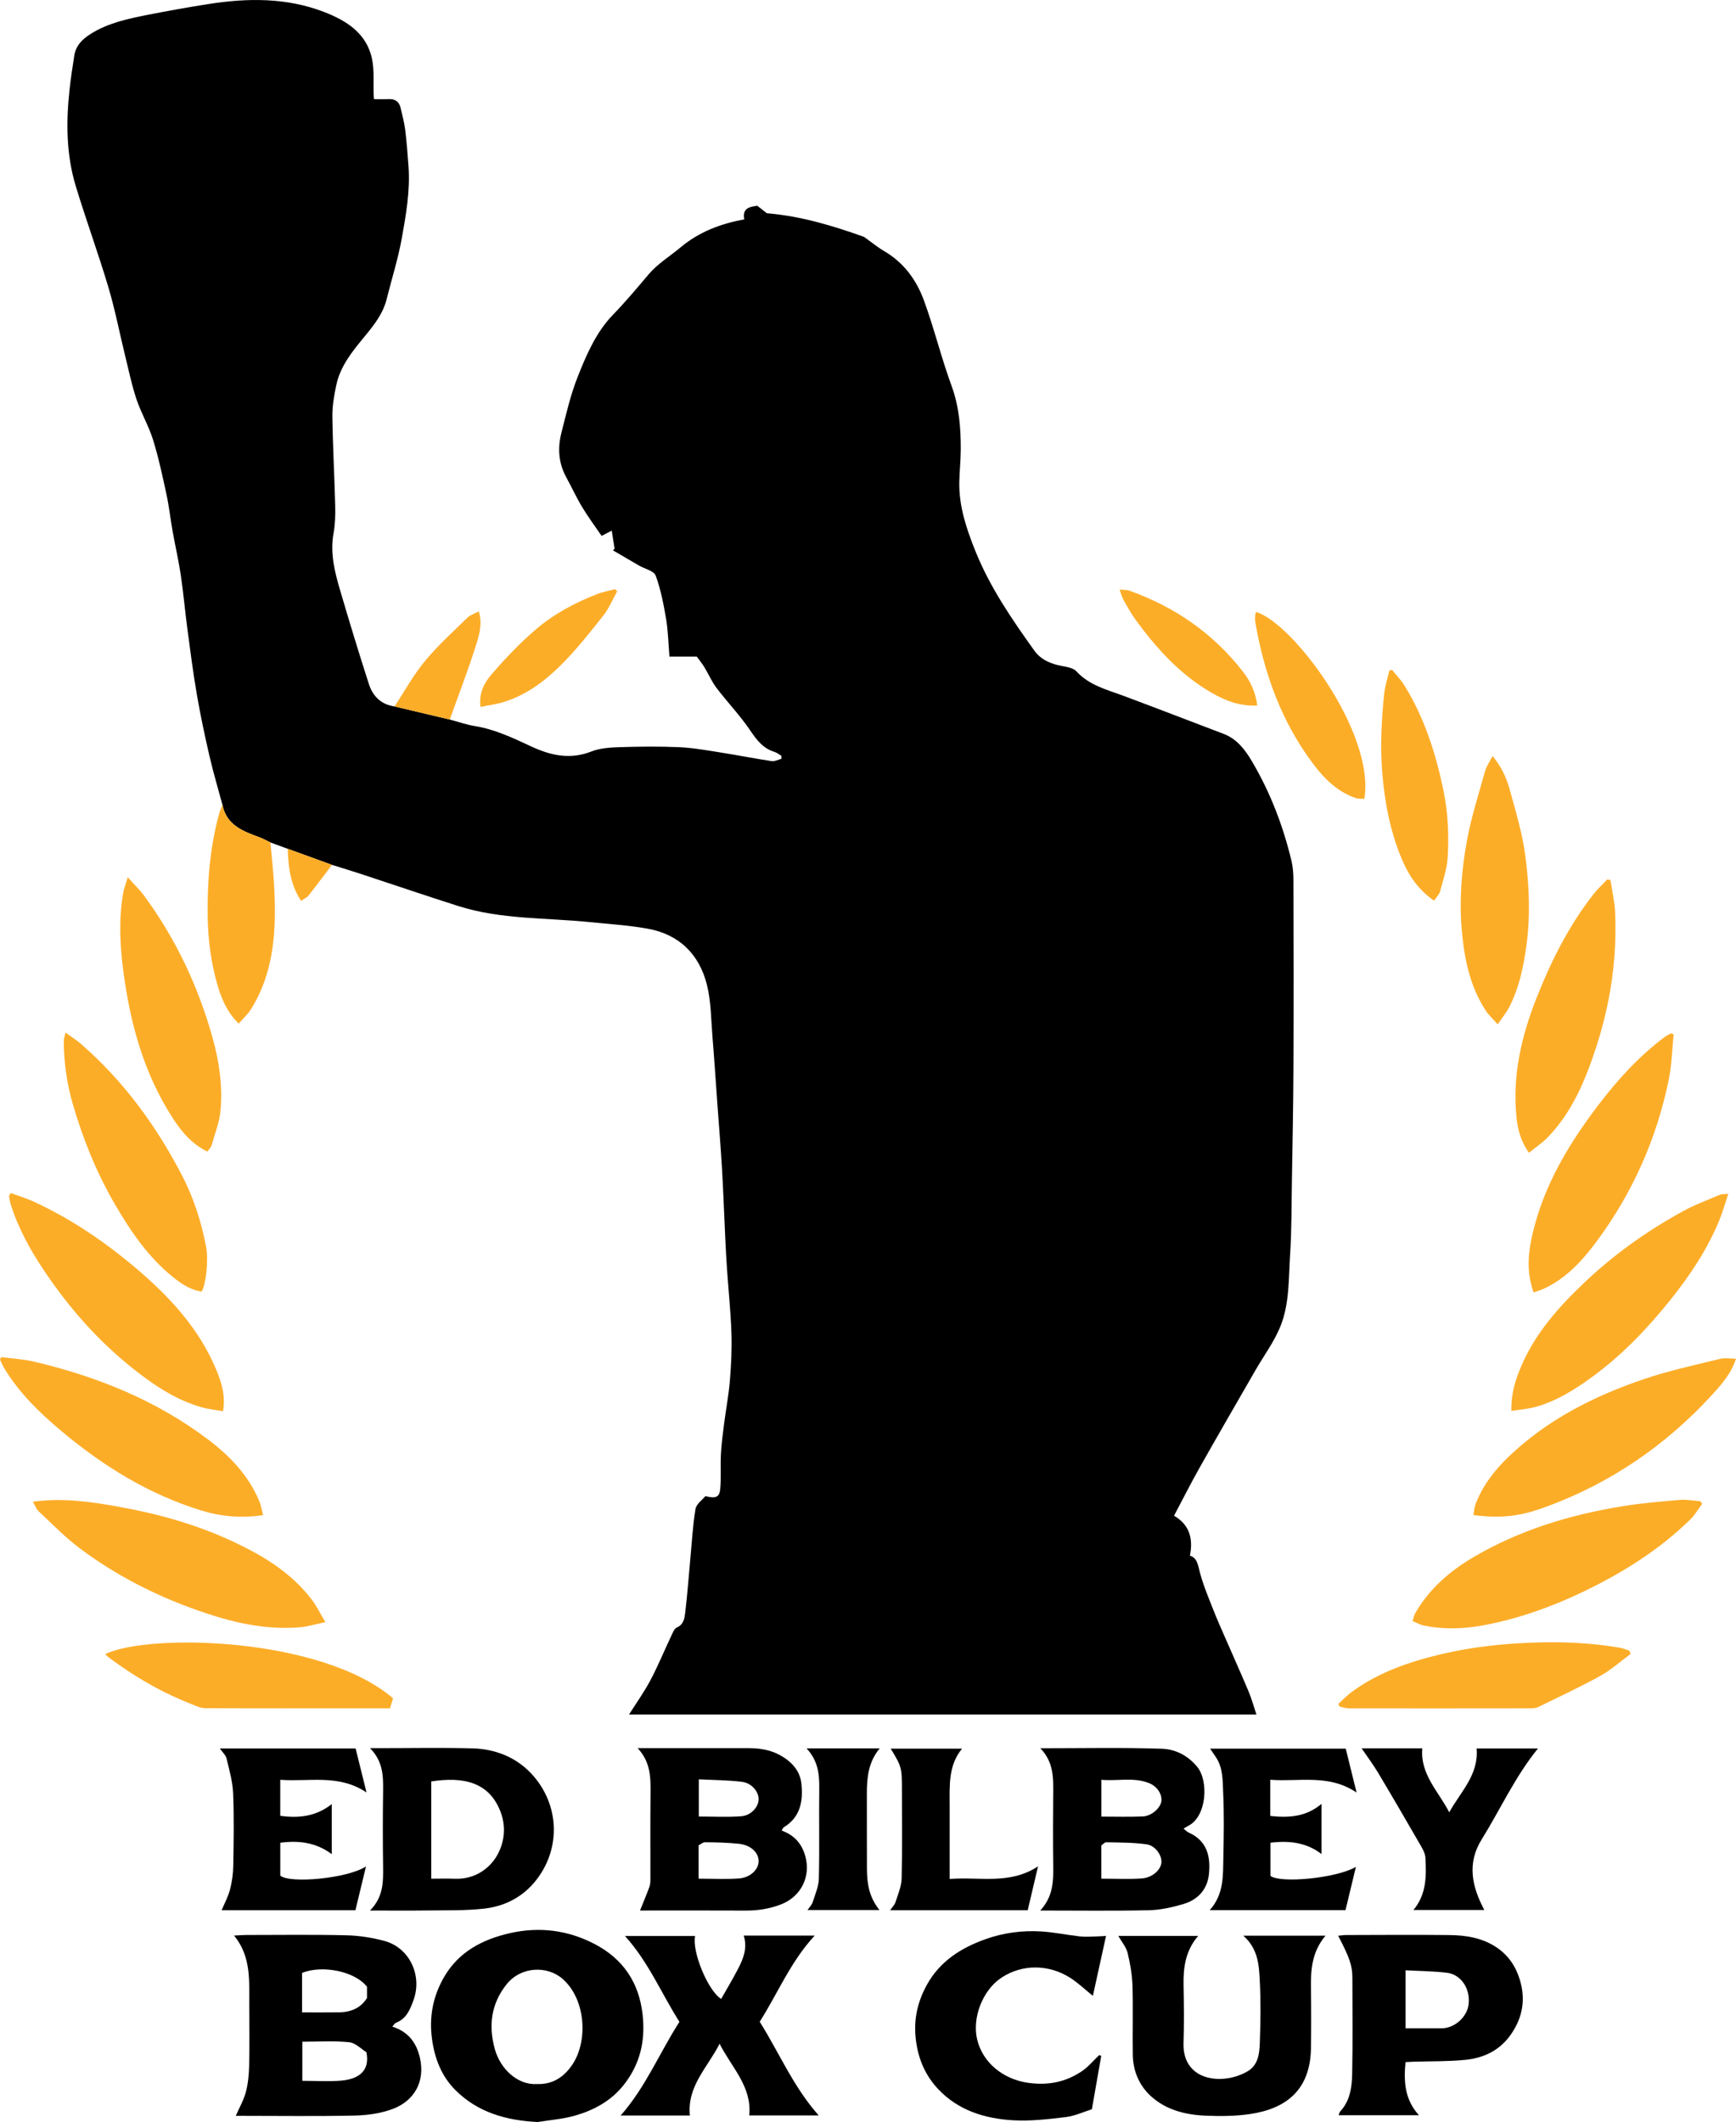 <?xml version="1.0" encoding="UTF-8"?><svg id="Layer_2" xmlns="http://www.w3.org/2000/svg" viewBox="0 0 1090.6 1333.17"><defs><style>.cls-1,.cls-2{stroke-width:0px;}.cls-2{fill:#fcad28;}

        </style></defs><g id="Layer_1-2"><path class="cls-1" d="M282.56,452.06c5.27,1.4,10.47,3.24,15.83,4.11,12.69,2.06,24.07,7.55,35.52,12.87,12.19,5.65,24.3,8.32,37.59,3.09,5.47-2.15,11.84-2.53,17.83-2.72,12.49-.39,25.02-.54,37.49.02,8.64.39,17.24,1.96,25.81,3.31,10.73,1.69,21.39,3.81,32.12,5.43,1.94.29,4.11-.92,6.17-1.44,0-.63-.01-1.25-.02-1.88-1.46-.85-2.83-2.01-4.4-2.49-7.17-2.2-11.12-7.44-15.2-13.47-6.35-9.39-14.3-17.68-21.18-26.72-3-3.94-4.96-8.65-7.56-12.91-1.51-2.47-3.36-4.73-4.83-6.76h-17.16c-.72-8.58-.85-16.15-2.1-23.53-1.57-9.24-3.33-18.59-6.55-27.33-1.11-3-6.88-4.25-10.5-6.34-5.45-3.15-10.88-6.35-16.31-9.52.33-.36.65-.72.98-1.09-.56-3.58-1.13-7.17-1.78-11.32-2.66,1.39-4.21,2.2-6.36,3.32-4.11-6.03-8.47-11.87-12.21-18.08-3.67-6.08-6.62-12.59-10.04-18.83-4.85-8.85-5.44-18.26-3.04-27.74,3-11.86,5.75-23.91,10.23-35.23,5.52-13.95,11.61-28.15,22.17-39.03,7.93-8.18,15.13-16.79,22.45-25.45,5.61-6.63,13.42-11.39,20.2-17.05,11.47-9.58,24.94-14.71,39.86-17.47-1.37-6.97,3.2-7.87,8.19-8.54,2.23,1.75,4.56,3.58,5.99,4.7,21.86,1.84,41.8,8,61.06,14.85,4.28,3.05,8.37,6.44,12.88,9.09,12.17,7.16,20.05,18.04,24.71,30.75,6.48,17.68,10.93,36.11,17.41,53.79,4.8,13.11,5.81,26.41,5.76,40-.02,6.8-.78,13.59-.91,20.39-.29,15.22,4.5,29.38,10.04,43.21,9.13,22.81,22.96,42.95,37.16,62.79,4.03,5.62,10.26,8.23,17.08,9.54,3.22.62,7.26,1.2,9.23,3.35,8.21,8.93,19.35,11.59,29.99,15.56,20.87,7.79,41.65,15.83,62.48,23.74,8.48,3.22,13.58,10.01,17.92,17.37,11.5,19.5,19.51,40.44,24.78,62.42.95,3.96,1.22,8.16,1.23,12.24.09,39.5.17,79,0,118.5-.1,23.63-.58,47.25-.97,70.87-.25,15.3-.14,30.63-1.13,45.89-.98,15.14-.32,30.78-6.11,45.04-3.95,9.72-10.42,18.4-15.71,27.59-11.67,20.28-23.41,40.53-34.91,60.91-5.53,9.8-10.6,19.87-16.19,30.41,9.54,5.52,12.17,14.08,9.99,25.1,4.62,1.37,5.03,5.86,6.27,10.54,2.12,7.98,5.36,15.68,8.39,23.39,2.58,6.57,5.49,13,8.31,19.47,4.64,10.66,9.43,21.26,13.92,31.99,1.93,4.62,3.25,9.5,4.89,14.41h-394.16c4.52-7.17,9.5-14.09,13.45-21.56,4.82-9.1,8.74-18.67,13.15-27.99.89-1.88,1.83-4.43,3.43-5.13,4.48-1.99,4.87-6.02,5.31-9.66,1.32-10.93,2.11-21.92,3.13-32.89.99-10.65,1.56-21.37,3.29-31.9.51-3.13,4.32-5.72,6.22-8.08,6.7,1.64,8.89.64,9.35-4.76.61-7.16.03-14.4.41-21.59.33-6.37,1.17-12.73,1.98-19.06,1.16-9.1,2.91-18.14,3.66-27.27.81-9.9,1.29-19.88.96-29.8-.45-13.36-1.85-26.69-2.77-40.04-.45-6.44-.78-12.88-1.09-19.32-.7-14.56-1.2-29.14-2.05-43.69-.81-13.83-1.96-27.65-2.96-41.47-1-13.82-1.89-27.64-3.03-41.45-.91-10.97-.84-22.23-3.49-32.8-4.79-19.13-17.4-31.68-37.2-35.25-12.07-2.17-24.4-2.92-36.63-4.16-27.51-2.8-55.54-1.57-82.32-10.06-20.28-6.43-40.4-13.33-60.61-19.97-6.23-2.05-12.52-3.95-18.78-5.91-9.26-3.36-18.53-6.73-27.79-10.09-3.63-1.33-7.26-2.66-10.89-3.99-2.36-1.12-4.64-2.43-7.08-3.32-10.33-3.79-20.53-7.64-23.05-20.28-2.72-10.13-5.74-20.19-8.1-30.4-2.96-12.82-5.71-25.72-7.95-38.68-2.37-13.7-4.14-27.5-5.97-41.28-1.51-11.36-2.5-22.78-4.18-34.11-1.36-9.15-3.47-18.19-5.1-27.31-1.38-7.71-2.21-15.54-3.86-23.19-2.49-11.54-4.96-23.14-8.45-34.4-2.7-8.7-7.48-16.75-10.39-25.41-2.97-8.85-4.86-18.06-7.09-27.15-3.54-14.43-6.35-29.07-10.58-43.28-6.36-21.34-14.05-42.28-20.51-63.59-5.96-19.66-6.11-39.92-3.93-60.21.78-7.29,1.87-14.56,3.03-21.8,1.01-6.34,5.16-10.37,10.42-13.66,10.85-6.78,23.09-9.38,35.34-11.82,12.89-2.56,25.83-4.86,38.81-6.89,24.44-3.82,48.84-4.03,72.26,4.99,14.01,5.4,26.87,13.33,30.22,29.62,1.48,7.2.74,14.86,1.01,22.32.02.63.08,1.27.18,2.87,3.16,0,6.22.11,9.26-.03,4.01-.17,6.56,1.55,7.46,5.45,1.06,4.56,2.32,9.12,2.9,13.75.95,7.66,1.53,15.38,2.09,23.08,1.1,15.27-1.55,30.29-4.22,45.17-2.32,12.91-6.34,25.52-9.53,38.28-2.29,9.15-7.95,16.27-13.76,23.32-7.66,9.29-15.38,18.63-17.9,30.81-1.33,6.4-2.51,13-2.42,19.5.25,18.72,1.31,37.42,1.78,56.13.14,5.75-.01,11.63-1.04,17.26-2.3,12.54.75,24.34,4.19,36.06,5.77,19.64,11.73,39.24,18.02,58.72,2.45,7.61,7.71,12.88,16.16,14.03,11.57,2.75,23.13,5.49,34.7,8.23Z"/><path class="cls-1" d="M147.06,1216.02c3.06-.15,5.3-.36,7.54-.36,20.99-.01,42-.31,62.98.19,8.04.19,16.25,1.46,24.02,3.58,15.61,4.26,23.73,21.51,18.26,36.9-2.16,6.07-4.47,11.93-11.17,14.51-.78.3-1.28,1.35-2.23,2.4,9.84,3.13,15.07,9.83,17.3,19.41,3.56,15.25-3.69,27.36-17.22,32.37-7.45,2.76-15.84,3.92-23.84,4.09-23.48.52-46.98.18-70.48.18h-4.1c2.23-5.13,4.98-9.88,6.34-15,1.41-5.32,1.92-10.98,2.05-16.51.28-12.82.15-25.66.07-38.49-.09-14.83,1.33-29.99-9.54-43.28ZM189.75,1264.28c8.39,0,15.86.09,23.33-.03,7.27-.11,13.42-2.56,17.48-9,0-2.39,0-4.71,0-7.04-7.27-9.52-27.6-13.97-40.81-8.74v24.81ZM230.18,1289.28c-3.17-1.93-6.82-5.84-10.82-6.25-9.6-.98-19.37-.32-29.43-.32v24.57c8.71,0,16.71.57,24.6-.14,10.19-.92,18.14-5.65,15.65-17.86Z"/><path class="cls-1" d="M337.77,1333.17c-19.72-.99-37.63-5.96-51.77-20.16-8.56-8.6-12.83-19.43-14.55-31.59-2.04-14.4.58-27.61,7.87-39.91,9.18-15.48,24-23.09,40.74-26.94,18.5-4.26,36.63-2.07,53.55,6.8,17.94,9.4,27.92,24.24,30.13,44.62,1.78,16.49-1.73,31.16-12.11,44.14-7.9,9.88-18.58,15.6-30.36,19-7.59,2.19-15.65,2.76-23.5,4.05ZM337.22,1309.31c10.08.36,17.14-4.48,22.33-12.19,9.97-14.84,8.48-40.91-5.94-53.73-9.76-8.68-26.33-8.04-35.35,3.25-9.78,12.24-11.39,25.94-7.49,40.4,3.52,13.04,14.6,22.99,26.45,22.27Z"/><path class="cls-1" d="M832.72,1216.08c-8.65,10.3-9.32,21.58-9.15,33.16.18,12.49.19,24.99.01,37.48-.37,25.91-15.11,37.94-38,41.39-9.42,1.42-19.17,1.48-28.73,1.04-12.49-.58-24.65-3.71-34.05-12.44-7.17-6.66-10.97-15.65-11.14-25.62-.24-14.49.25-28.99-.2-43.47-.22-6.94-1.43-13.95-3.07-20.71-.87-3.6-3.62-6.76-5.84-10.68h50.18c-7.88,9.14-9.41,19.65-9.19,30.8.24,12.16.37,24.33-.02,36.48-.58,18.39,14.1,24.55,28.46,22.07,4.15-.72,8.4-2.23,11.99-4.4,6.56-3.96,7.24-11.2,7.48-17.84.46-12.98.65-26.01-.03-38.96-.51-9.81-.99-20.02-10.35-28.29h51.62Z"/><path class="cls-1" d="M882.97,1295.56c-1.17,12.32-.5,23.47,8.44,33.33h-50.43c.29-.73.42-1.79,1.01-2.43,6.24-6.7,7.31-15.24,7.48-23.64.4-19.97.15-39.96.13-59.94,0-7.98-1.65-12.79-8.94-26.74,1.77-.17,3.36-.44,4.96-.45,21.65-.04,43.29-.23,64.93.02,10.24.12,20.21,1.61,29.23,7.48,8.62,5.61,13.36,13.69,15.7,23.13,2.96,11.95.25,23.06-7.13,32.97-6.95,9.32-16.78,13.72-27.83,14.82-10.84,1.08-21.81.82-32.72,1.16-1.45.05-2.9.16-4.81.27ZM883.01,1237.82v36.47c7.82,0,15.25.03,22.68,0,8.23-.04,16.1-7.25,16.95-15.16,1.12-10.43-5.3-18.67-13.42-19.7-8.44-1.08-17.02-1.08-26.21-1.6Z"/><path class="cls-1" d="M653.5,1200.29c8.12-8.71,8.3-18.37,8.17-28.24-.2-14.82-.15-29.64-.02-44.46.09-10.18.5-20.37-8.07-29.24,26.28,0,51.34-.53,76.36.3,8.35.28,16.21,4.11,22.19,11.38,7.29,8.87,6.02,31.2-5.61,37.05-.88.44-1.69,1.01-2.97,1.79,1.61,1.27,2.25,2.02,3.07,2.38,11.78,5.16,14.05,15.24,12.84,26.4-1.01,9.36-6.91,15.84-15.81,18.5-7.04,2.1-14.48,3.79-21.78,3.96-22.29.5-44.61.18-68.36.18ZM691.93,1141.28c9.13,0,17.6.27,26.04-.1,5.51-.24,11.08-5.31,11.62-9.57.56-4.41-2.63-9.37-7.79-11.4-9.74-3.83-19.76-1.13-29.88-2.04v23.11ZM691.88,1180.27c8.88,0,17.18.44,25.41-.14,6.64-.46,11.9-5.33,12.33-9.92.42-4.56-3.77-10.76-9.4-11.53-8.3-1.14-16.78-1.08-25.18-1.26-1.16-.03-2.35,1.45-3.16,1.99v20.86Z"/><path class="cls-1" d="M491.03,1150.03c7.89,2.9,12.56,8.06,14.81,15.86,3.72,12.94-2.55,25.63-15.07,30.5-7.26,2.82-14.6,3.98-22.31,3.94-22.14-.11-44.28-.04-66.38-.04,2.02-5.03,4.07-9.91,5.9-14.87.55-1.49.62-3.21.62-4.83.04-17.98-.12-35.97.08-53.94.11-9.92.06-19.65-8.09-28.36,2.59,0,4,0,5.4,0,21.64,0,43.29-.02,64.93,0,8.83.01,16.94,2.04,24.09,7.69,4.89,3.86,7.86,8.76,8.46,14.64,1.12,10.93-.59,21.07-11.16,27.42-.36.22-.52.78-1.29,1.98ZM439.01,1141.23c9.17,0,17.97.49,26.69-.17,6.15-.46,10.86-5.89,10.9-10.66.04-4.68-4.27-10.16-10.33-10.93-8.89-1.14-17.93-1.11-27.26-1.6v23.35ZM438.87,1180.27c8.9,0,17.21.48,25.43-.14,7.21-.54,12.35-5.76,12.3-10.94-.05-5.36-5.02-10.06-12.38-10.82-7.04-.73-14.15-.91-21.23-.96-1.59-.01-3.2,1.5-4.13,1.97v20.89Z"/><path class="cls-1" d="M389.89,1329.09c15.65-17.71,24.39-39.28,36.94-58.87-11.31-17.78-19.44-37.63-34.21-53.93h44.05c-2.05,9.79,8.08,34.42,16.39,39.53,3.54-6.26,7.24-12.42,10.56-18.79,3.37-6.47,6.07-13.2,3.6-21h44.59c-15.05,16.24-23.12,36.1-34.54,54.14,12.34,19.65,21.3,41.19,37.07,58.85h-43.65c1.8-18.2-11.18-30.24-18.63-45.05-7.35,14.71-20.56,26.61-18.65,45.11h-43.53Z"/><path class="cls-1" d="M232.44,1200.29c8.29-8.32,8.36-17.7,8.23-27.29-.22-15.82-.22-31.66,0-47.48.14-9.58.02-18.93-8.21-27.23,2.69,0,4.09,0,5.49,0,19.66,0,39.33-.39,58.97.13,14.03.37,26.97,5.42,36.62,15.6,16.91,17.84,19.25,44.2,5.24,64.54-8.34,12.11-20.34,18.93-34.65,20.54-11.64,1.31-23.47.99-35.22,1.15-11.65.16-23.31.04-36.49.04ZM270.92,1180.29c5.24,0,10.01-.16,14.77.03,22.49.87,35.86-21.75,29.15-40.97-7.05-20.17-24.18-23.22-43.91-20.15v61.1Z"/><path class="cls-1" d="M691.82,1291.61c-1.87,10.69-3.74,21.39-5.87,33.53-4.99,1.55-10.64,4.23-16.53,4.94-11.1,1.34-22.4,2.66-33.49,1.96-17.44-1.1-33.88-6.19-46.43-19.43-8.12-8.57-12.56-18.8-14.08-30.74-1.6-12.55.8-23.83,6.77-34.72,8.15-14.88,21.33-23.27,36.72-28.79,11.36-4.08,23.2-5.66,35.18-4.93,8.13.49,16.19,2.23,24.31,3.12,3.52.39,7.11.07,10.67.01,1.77-.03,3.54-.19,5.77-.32-2.84,12.95-5.56,25.36-8.27,37.67-4.85-3.9-9.34-8.27-14.53-11.52-13.23-8.29-29.77-8.56-42.82.03-11.94,7.86-18.67,25.3-15.31,39.04,3.57,14.56,16.28,24.72,31.63,27.02,12.59,1.88,23.9-.31,34.21-7.31,4.02-2.73,7.21-6.66,10.78-10.05.43.17.86.33,1.29.5Z"/><path class="cls-2" d="M1069.33,944.82c-2.47,3.3-4.56,7-7.48,9.84-19.82,19.35-42.94,33.74-67.87,45.65-19.88,9.49-40.42,16.74-62.02,20.78-12.44,2.32-25.08,2.76-37.61.14-2.21-.46-4.27-1.69-6.95-2.79.61-1.83.9-3.61,1.75-5.08,8.74-15.07,21.37-26.13,36.22-34.9,29.13-17.19,60.87-26.81,94-32.18,11.92-1.93,24-2.95,36.04-3.97,4.21-.36,8.53.53,12.8.84.37.55.75,1.11,1.12,1.67Z"/><path class="cls-2" d="M20.62,943.46c18.5-2.58,36.09-.04,53.53,3.07,24.86,4.43,49.13,11.16,72.09,21.9,18.96,8.87,36.73,19.54,49.66,36.59,2.99,3.95,5.18,8.51,8.51,14.08-6.48,1.36-11.05,2.8-15.71,3.21-22.61,1.97-44.03-3.33-65.15-10.81-26.33-9.32-50.92-21.94-73.25-38.63-9.26-6.92-17.4-15.35-25.89-23.27-1.6-1.49-2.4-3.83-3.78-6.12Z"/><path class="cls-2" d="M6.8,749.56c4.66,1.71,9.45,3.12,13.95,5.18,23.71,10.84,45.08,25.4,64.89,42.2,21.09,17.89,39.65,37.96,50.38,64.01,3.2,7.78,5.75,15.9,4.08,25.65-4.67-.84-9.24-1.26-13.57-2.51-16.11-4.63-29.74-13.78-42.72-24.06-21.96-17.4-40.25-38.16-55.84-61.34-8.83-13.12-16.47-26.9-21.25-42.09-.54-1.7-.71-3.52-1.06-5.29l1.13-1.76Z"/><path class="cls-2" d="M.76,852.6c6.86.91,13.85,1.25,20.55,2.83,39.63,9.35,76.86,24.28,109.57,49.05,13.62,10.32,25.28,22.51,32.01,38.61,1.11,2.67,1.56,5.62,2.4,8.77-13.73,2.1-26.5.91-38.92-2.92-33.06-10.19-61.87-28.07-88.15-50.16-13.37-11.24-25.86-23.42-35.13-38.46-1.19-1.93-2.07-4.06-3.09-6.1.25-.54.51-1.09.76-1.63Z"/><path class="cls-2" d="M1085.76,750c-2.16,6.45-3.61,11.79-5.72,16.86-7.5,18.08-18.22,34.25-30.39,49.47-14.36,17.96-30.14,34.53-48.73,48.22-11.12,8.19-22.75,15.58-36.2,19.33-4.76,1.33-9.79,1.67-15.23,2.54-.29-10.97,2.62-19.75,6.24-28.23,8.78-20.59,23.34-36.92,39.31-52.14,18.73-17.85,39.67-32.72,62.3-45.14,7.38-4.05,15.39-6.97,23.15-10.32.98-.42,2.21-.27,5.27-.59Z"/><path class="cls-2" d="M925.64,951.86c.43-2.42.5-4.67,1.25-6.65,4.37-11.58,11.68-21.15,20.53-29.7,24.56-23.7,54.26-38.61,86.12-49.35,15.31-5.16,31.23-8.55,46.96-12.44,3.06-.76,6.46-.11,10.1-.11-3.06,9.49-9.34,16.5-15.53,23.23-28.83,31.33-63.17,54.8-103.15,69.58-15.11,5.59-26.93,7.92-46.27,5.42Z"/><path class="cls-2" d="M41.16,648.72c3.59,2.62,6.81,4.62,9.63,7.07,26.55,23.06,46.93,50.85,63.18,81.93,7.62,14.57,12.58,29.89,15.57,45.95,1.44,7.74-.03,23.11-2.88,27.8-6.76-1.03-12.45-4.71-17.7-8.91-15.55-12.43-26.61-28.52-36.53-45.53-11.78-20.2-20.45-41.67-26.89-64.1-3.64-12.68-5.37-25.61-5.47-38.77-.01-1.43.55-2.86,1.09-5.42Z"/><path class="cls-2" d="M963.44,811.91c-4.79-13.31-3.32-25.72-.33-38.09,7.21-29.81,22.64-55.43,40.96-79.51,12.1-15.91,25.46-30.64,41.55-42.68,1.26-.94,2.72-1.62,4.08-2.41.58.2,1.15.39,1.73.59-.97,9.44-1.16,19.04-3.04,28.29-7.56,37.11-22.62,71.06-45.13,101.54-9.11,12.33-19.41,23.66-33.81,30.2-1.75.79-3.64,1.27-6,2.08Z"/><path class="cls-2" d="M130.3,723.51c-9.96-4.91-16.27-12.55-21.7-20.94-18.33-28.29-26.9-59.86-31.19-92.93-2.1-16.24-2.82-32.39-.04-48.58.47-2.72,1.53-5.34,2.87-9.92,4.11,4.6,7.62,7.92,10.43,11.75,19.73,26.95,33.81,56.68,42.8,88.82,4.19,14.96,6.48,30.29,5.1,45.77-.66,7.46-3.58,14.73-5.64,22.04-.37,1.31-1.56,2.39-2.65,3.98Z"/><path class="cls-1" d="M138.1,1098.48h85.3c2.19,8.83,4.38,17.64,6.86,27.64-17.55-11.74-35.99-6.57-54.2-7.96v22.63c11.57,1.59,22.38.49,32.37-7.37v31.47c-9.8-7.34-20.55-8.73-32.35-7.19v20.63c5.66,5.16,42.25,1.92,53.85-5.76-2.37,9.81-4.5,18.63-6.65,27.54h-84.05c1.82-4.38,4.12-8.58,5.29-13.08,1.26-4.85,1.94-9.97,2.02-14.99.25-15.16.53-30.34-.1-45.47-.3-7.33-2.41-14.62-4.12-21.83-.48-2.03-2.43-3.71-4.21-6.28Z"/><path class="cls-1" d="M845.3,1200.03h-85.31c8.98-9.94,8.31-21.73,8.55-33.2.28-13.48.52-27-.11-40.46-.35-7.49,0-15.42-4.44-22.23-1.12-1.71-2.29-3.39-3.75-5.55h85.19c2.12,8.56,4.31,17.45,6.82,27.59-17.64-11.89-36.06-6.61-54.23-8.04v22.74c11.48,1.2,22.28.73,32.19-7.59v31.5c-9.56-7.3-20.27-8.52-32.07-7.1v20.83c6.04,4.81,41.37,1.55,53.69-5.66-2.28,9.46-4.4,18.25-6.54,27.16Z"/><path class="cls-2" d="M960.54,724.23c-5.41-7.56-7.1-15.06-7.86-22.55-2.67-26.19,3.22-51.04,12.8-75.2,9.16-23.11,20.27-45.16,35.68-64.82,2.58-3.29,5.73-6.14,8.62-9.19.65.15,1.31.29,1.96.44,1.01,6.76,2.62,13.5,2.92,20.29,1.25,28.77-2.89,56.87-11.76,84.24-6.75,20.8-14.98,40.89-30.47,56.99-3.43,3.57-7.67,6.37-11.88,9.8Z"/><path class="cls-2" d="M1024.4,1039.09c-6.33,4.65-12.26,10.03-19.08,13.8-12.75,7.05-25.99,13.21-39.08,19.61-1.4.69-3.21.77-4.83.77-37.99.05-75.98.08-113.97.02-1.99,0-3.98-.76-5.97-1.16-.21-.57-.43-1.14-.64-1.7,2.71-2.45,5.23-5.15,8.15-7.31,16.74-12.36,35.98-18.99,55.94-23.76,18.59-4.44,37.45-6.57,56.61-7.33,18.85-.75,37.48-.05,56.03,3.15,2.05.35,4.02,1.22,6.02,1.85.27.69.54,1.37.81,2.06Z"/><path class="cls-2" d="M246.93,1066.96c-.59,1.89-1.27,4.11-1.95,6.3-5.78,0-10.94,0-16.09,0-33.32.01-66.64.08-99.96-.08-2.82-.01-5.69-1.4-8.42-2.47-16.48-6.42-31.85-14.91-46.27-25.14-2.84-2.01-5.77-3.9-8.16-6.35,26.59-13.13,135.22-11.16,180.85,27.73Z"/><path class="cls-2" d="M940.91,643.54c-3.02-3.4-5.62-5.7-7.45-8.5-10-15.29-13.51-32.43-15.11-50.41-1.7-19.08-.17-37.9,3.22-56.49,2.69-14.74,7.33-29.13,11.36-43.6.86-3.07,2.85-5.82,4.74-9.56,5.74,6.87,8.86,14,10.87,21.38,3.74,13.7,7.92,27.44,9.73,41.45,2.38,18.38,3.25,36.94.75,55.6-1.83,13.6-4.5,26.76-10.72,39-1.83,3.6-4.48,6.79-7.39,11.12Z"/><path class="cls-1" d="M855.41,1098.4h38.13c-1.46,16.24,10.08,26.95,16.91,40.18,7.11-12.89,18.63-23.53,17.19-40.09h38.54c-14.31,17.59-23.57,38.15-35.36,57.14-9.37,15.1-6.13,29.61,1.66,44.32h-44.52c8.21-9.83,8.15-21.25,7.54-32.67-.13-2.43-1.34-4.97-2.6-7.14-8.95-15.51-17.95-31-27.13-46.38-3.13-5.25-6.84-10.16-10.37-15.36Z"/><path class="cls-1" d="M596.61,1180.46c18.91-1.48,37.65,3.8,55.52-7.93-2.34,9.92-4.42,18.77-6.49,27.57h-86.41c1.33-1.96,2.8-3.35,3.33-5.04,1.55-4.89,3.75-9.88,3.87-14.87.46-18.48.18-36.98.18-55.47,0-14.23-.15-14.78-7.04-26.11h44.8c-8.57,10.4-7.8,22.9-7.77,35.26.03,13.49,0,26.99,0,40.48,0,1.63,0,3.26,0,6.11Z"/><path class="cls-2" d="M139.74,505.67c2.52,12.64,12.72,16.49,23.05,20.28,2.44.89,4.72,2.2,7.08,3.32.77,8.57,1.76,17.13,2.26,25.72,1.57,27.46.7,54.55-14.37,78.95-2.01,3.25-4.98,5.9-7.81,9.17-7.34-7.32-10.8-15.6-13.29-24.15-4.09-14.03-5.97-28.4-6.19-43.09-.33-21.82,1.42-43.33,7.13-64.43.53-1.97,1.43-3.85,2.15-5.77Z"/><path class="cls-2" d="M900.92,565.86c-10.16-7.04-16.13-16.17-20.39-26.41-7.32-17.6-10.76-36-12.24-55.06-1.26-16.22-.38-32.19,1.25-48.21.51-5,2.12-9.88,3.23-14.82.57-.18,1.14-.37,1.71-.55,2.6,3.22,5.57,6.21,7.73,9.7,12.67,20.43,19.82,42.88,24.65,66.31,2.86,13.85,3.4,27.75,2.64,41.67-.4,7.29-2.94,14.5-4.84,21.65-.51,1.92-2.25,3.5-3.74,5.71Z"/><path class="cls-2" d="M788.99,384.45c22.68,6.36,74.98,75.54,68.13,117.42-1.69-.12-3.6.11-5.25-.44-11.35-3.8-19.55-11.83-26.52-21.01-20.18-26.59-31.16-57.05-36.76-89.66-.22-1.29-.11-2.66-.05-3.99.04-.77.29-1.53.45-2.32Z"/><path class="cls-1" d="M506.72,1098.43h45.93c-7.16,8.56-8.1,18.47-8.06,28.66.06,15.64-.05,31.28.04,46.93.06,9.92,1.49,17.87,7.84,25.95h-45.15c1.23-1.82,2.69-3.22,3.23-4.91,1.55-4.89,3.76-9.87,3.88-14.86.45-18.96.02-37.94.25-56.9.11-8.88-.86-17.24-7.97-24.86Z"/><path class="cls-2" d="M789.82,443.26c-10.9.51-19.77-2.96-28.16-7.74-19.76-11.25-34.7-27.65-47.96-45.74-2.93-4-5.36-8.39-7.81-12.71-1.01-1.78-1.49-3.86-2.54-6.69,2.73.29,4.59.14,6.19.72,28.51,10.19,52.54,26.76,71.2,50.73,4.7,6.04,8.07,12.83,9.08,21.43Z"/><path class="cls-2" d="M301.88,444.15c-1.21-9.19,2.65-15.5,7-20.56,8.62-10.02,17.86-19.68,27.88-28.28,11.24-9.63,24.41-16.6,38.24-22.03,3.61-1.42,7.52-2.1,11.29-3.13l1.46,1.3c-2.91,5.19-5.21,10.88-8.87,15.49-8.55,10.76-17.11,21.65-26.87,31.28-10.03,9.9-21.49,18.42-35.3,22.74-4.62,1.45-9.49,2.06-14.84,3.18Z"/><path class="cls-2" d="M282.56,452.06c-11.57-2.74-23.13-5.49-34.7-8.23,6.26-9.52,11.78-19.65,18.99-28.38,8.08-9.79,17.61-18.41,26.71-27.33,1.79-1.75,4.5-2.56,7.21-4.03,2.36,7.45.47,14.24-1.46,20.41-5.02,16.03-11.1,31.74-16.75,47.57Z"/><path class="cls-2" d="M180.76,533.27c9.26,3.36,18.53,6.73,27.79,10.09-4.89,6.43-9.7,12.91-14.71,19.24-1.03,1.3-2.76,2.04-4.64,3.38-6.96-10.33-8.02-21.43-8.44-32.71Z"/></g></svg>